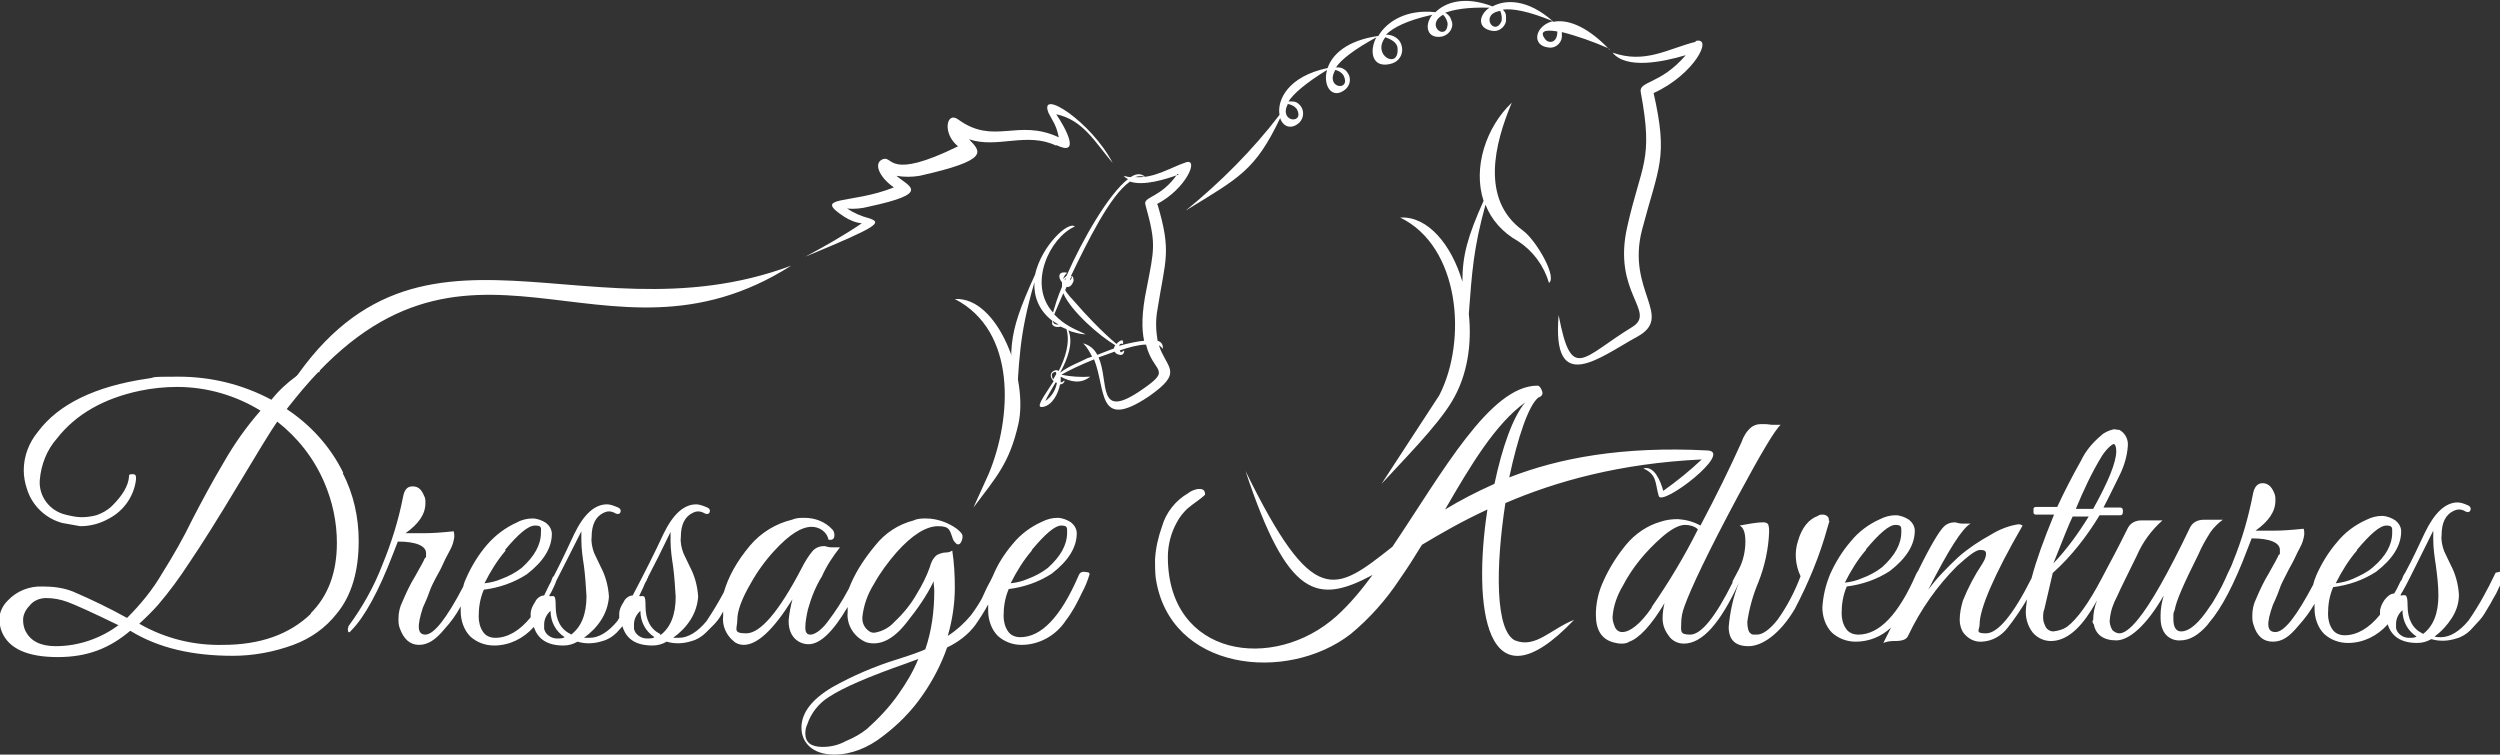<?xml version="1.0" encoding="UTF-8"?>
<svg id="uuid-b2dd90cc-662a-4153-8077-3d824d854a36" data-name="full logo" xmlns="http://www.w3.org/2000/svg" viewBox="0 0 389.6 117.6">
  <rect x="0" y="0" width="389.6" height="117.6" fill="#333333" stroke="none"/>
  <path d="m53.5,73.7c-2-4.1-5.1-7.5-8.9-10,.7-1.3,1.5-2.5,2.4-3.7,1-1.3,1.8-2,2.4-2s.3,0,.4-.1c0-.1,0-.3,0-.4,0-.2-.3-.2-.7-.2-1.1.1-2.1.6-2.9,1.3-1.5,1.1-2.8,2.3-3.9,3.7-4.5-2.4-9.4-3.6-14.5-3.6s-3.2.1-4.8.3c-8.2,1.2-13.9,4-17.1,8.3-1.4,1.7-2.2,3.8-2.2,6,0,1,.2,2,.5,2.9.8,2.6,2.9,4.6,5.5,5.3l2.8.5c1.6,0,3.1-.4,4.5-1.2,2.3-1.2,3.9-3.5,4.2-6.1,0-.5,0-.8-.5-.8s-.6,0-.6.4c-.1,1.4-1,2.9-2.6,4.5-.7.7-1.6,1.2-2.5,1.5-.8.2-1.5.3-2.3.3-.8,0-1.7-.2-2.5-.4-2.5-.6-4.2-2.9-4-5.4.2-2.4,1.1-4.7,2.7-6.5,2.9-3.7,7.2-6.2,12.9-7.4,1.9-.4,3.9-.6,5.8-.6,4.6,0,9.1,1.3,13,3.7-2.2,2.5-4.1,5.2-5.7,8-1.9,3.2-3.5,6.2-4.9,8.9-1.4,2.9-3,5.7-4.7,8.4-1.5,2.6-3.4,4.9-5.5,7-2.7-1.5-5.6-2.9-8.4-4.1-1.5-.6-3.1-.8-4.7-.8-2.1-.1-4.1.7-5.5,2.2-.7.7-1.2,1.6-1.3,2.7,0,.7.1,1.5.4,2.2,1.1,2.6,4,3.9,8.7,3.9s8.1-1.4,11.3-4.1h0c4.4,2.7,9.7,3.9,16,3.9,3.2,0,6.4-.6,9.4-1.7,2.7-1,5-2.6,6.8-4.9,2.3-2.8,3.4-6.6,3.4-11.3,0-3.7-.8-7.3-2.5-10.6Zm-35,23.7c-2.8,2.1-6.3,3.3-9.8,3.3-2.4,0-3.9-.8-4.7-2.3-.3-.6-.4-1.2-.4-1.8,0-.8.4-1.6,1-2.2.6-.8,1.6-1.2,2.6-1.2,1.1,0,2.2.2,3.3.6,1.1.4,3.8,1.6,8.1,3.7h0Zm30-1.8c-3.4,3.3-8,4.9-13.8,4.9-4.5.1-9-1-13-3.3,0,0,0,0,0,0h0c0,0,0,0,0,0,1-.9,2-1.9,2.9-2.9,1.8-2.1,3.4-4.3,4.9-6.6,2.1-3.1,4.6-7.1,7.6-12.1,3-5,5-8.3,6.1-9.9,3.2,2.5,5.7,5.7,7.3,9.4,1.3,3,2,6.2,2,9.5,0,4.7-1.4,8.3-4.1,11Zm80.9,21.9h0,0Zm39.5-28.4c-.4,0-.7.2-.9.8-2.7,6.2-5.7,9.4-9,9.4-.8,0-1.5-.3-1.9-.9-.5-.7-.7-1.6-.7-2.4,0-1.4.2-2.8.8-4.2h0c2.4-.3,4.7-1.1,6.7-2.4,2.6-2,3.9-4.1,3.9-6.3,0-.7-.4-1.3-.9-1.7-.6-.4-1.4-.7-2.1-.7-.8,0-1.6.2-2.4.6-1.8.8-3.4,2-4.6,3.5-1.2,1.4-2.3,3.1-3,4.8,0,0,0,0,0,0-.1.2-.3.7-.7,1.4s-.7,1.5-1.1,2.3c-.5.9-1.1,1.8-1.7,2.6-1,1.2-2.2,2.3-3.6,3.2.7-2.4,1.1-5,1.1-7.5,0-1.9-.1-3.9-.4-5.8-.3.2-.6.3-1,.3-.5,0-1,.2-1.4.4-.6.5-.9,1.1-1.1,1.9-.5,1.4-1.2,2.8-2,4.1-.9,1.6-2.1,3.1-3.5,4.4-.8.9-1.9,1.5-3.1,1.7-.3,0-.5,0-.8-.2-.8-.5-1.2-1.4-1.1-2.3.2-1.8.8-3.5,1.8-5.1,1-1.8,2.2-3.4,3.5-4.9,2.4-2.7,4.6-4.1,6.5-4.1s1.8.7,2.3,2c.1.3.3.5.5.7.2.2.5.2.7-.1.2-.3.3-.6.3-1s-.3-.7-.9-1.2c-1.4-1-3.1-1.6-4.8-1.6-.6,0-1.3,0-1.9.3-2.4.6-4.5,2-6,3.9-2,2.4-3.3,4.6-4.1,6.7-1,1.9-2.1,3.6-3.4,5.3-1,1.3-2,1.9-2.6,1.9s-.8-.4-.8-1.1c0-.9.2-1.9.4-2.8.5-1.8,1.2-3.6,2.2-5.2.7-1.6,1.7-3.1,2.8-4.5h0c-.4,0-.9,0-1.3,0-.4,0-.7-.1-1.1-.2-.7,0-1.3.2-1.8.7-.7.8-1.3,1.8-1.8,2.8-3.5,6.7-6.4,10.1-8.6,10.1s-1.4-.7-1.4-2.1.7-3.3,2.1-5.7c1-1.8,2.3-3.6,3.7-5.1,2.3-2.5,4.2-3.7,5.8-3.7,1.2,0,2.4.8,2.6,2,.4.1.8,0,.9-.4.1-.4,0-.9-.3-1.2-1.1-1.2-2.7-1.8-4.3-1.8-.7,0-1.3,0-2,.3-2.5.6-4.8,2-6.5,4-2.1,2.5-3.4,4.9-4.1,7.3-.8,1.5-1.7,3-2.7,4.5-1.4,1.7-2.9,2.6-4.3,2.6-.3,0-.6,0-.9,0,0,0,0,0,0,0h0s0,0,0,0c1.1-.8,2-1.7,2.7-2.8.7-1.1,1.1-2.3,1.2-3.6-.1-1.6-.5-3.2-1.3-4.7-.4-.8-.7-1.5-1-2.1-.3-.8-.5-1.7-.4-2.5,0-1.9.6-3.2,1.9-3.8.2-.1.5-.2.8-.2.3,0,.7.1,1,.3.4.2.7.1.8-.2s0-.6-.6-.8c-.5-.2-1-.4-1.5-.4-1.9,0-3.6,1.5-5.1,4.6-1.3,2.8-2.9,6-4.8,9.6-.6,0-1.2.5-1.4,1-.4.6-.7,1.2-.7,1.9,0,.2,0,.4,0,.6-.1.2-.2.3-.3.5-1.4,1.7-2.9,2.6-4.3,2.6-.3,0-.6,0-.9,0,0,0,0,0,0,0h0s0,0,0,0c1.1-.8,2-1.7,2.7-2.8.7-1.1,1.1-2.3,1.2-3.6-.1-1.6-.5-3.2-1.3-4.7-.4-.8-.7-1.5-1-2.1-.3-.8-.5-1.7-.4-2.5,0-1.9.6-3.2,1.9-3.8.2-.1.5-.2.8-.2.3,0,.7.1,1,.3.4.2.7.1.8-.2s0-.6-.6-.8c-.5-.2-1-.4-1.5-.4-1.9,0-3.6,1.5-5.1,4.6-.9,1.9-1.9,4.1-3.1,6.4,0,.1-.2.3-.3.4,0,.2-.2.4-.2.6-.4.7-.7,1.4-1.1,2.2-.6,0-1.2.5-1.4,1-.4.6-.7,1.2-.7,1.9,0,.2,0,.3,0,.5-1.7,2.1-3.6,3.2-5.5,3.2-.8,0-1.5-.3-1.9-.9-.5-.7-.7-1.6-.7-2.4,0-1.4.2-2.8.8-4.2h0c2.4-.3,4.7-1.1,6.7-2.4,2.6-2,3.9-4.1,3.9-6.3,0-.7-.4-1.3-.9-1.7-.6-.4-1.4-.7-2.1-.7-.8,0-1.7.2-2.4.6-1.8.8-3.4,2-4.7,3.5-1.3,1.5-2.4,3.3-3.2,5.1-.2.4-.4.9-.5,1.4-2.6,5-4.6,7.5-5.9,7.5s-1.3-1.4-.4-4.2c.3-.7.7-1.5,1-2.4.3-.9.7-1.6,1-2.2s.7-1.2,1-1.9.7-1.5,1.2-2.4c.4-.7.6-1.4.7-2.1,0-.3,0-.6-.1-.9-1.9.2-3.4.3-4.6.3h-2.9c2.1-1.5,3.1-3,3.1-4.7h0c0-.4,0-.8-.2-1.1-.4-1-.9-1.5-1.8-1.5s-1.3.6-1.5,1.7c-.7,3.6-1.8,7.1-3.2,10.5-1.3,3.4-3.1,6.6-5.3,9.6,0,.1,0,.2-.1.4,0,.6.2.7.5.3,2.1-2.1,4.3-6.1,6.6-12.1l.7-1.8c2.9,0,4.4.7,4.4,1.8s0,.5-.2.8c-.1.3-.6,1.2-1.5,2.8-.8,1.3-1.4,2.6-2,4-.4.8-.6,1.7-.6,2.6,0,.5,0,1,.2,1.5.6,1.7,1.6,2.6,3,2.6s2.6-.8,4-2.5c1-1.1,1.8-2.2,2.5-3.5,0,.3,0,.6,0,.8,0,1.4.5,2.9,1.5,3.9,1,.9,2.3,1.4,3.7,1.4,2.4,0,4.6-1.1,6.2-2.9.6,1.9,2.1,2.9,4.6,2.9.8,0,1.5-.2,2.2-.6,1.3.4,2.7.3,3.9-.1.8-.2,1.6-.7,2.2-1.3l.9-1c.6,2,2.1,3,4.7,3,.8,0,1.5-.2,2.2-.6,1.3.4,2.7.3,3.9-.1.8-.2,1.6-.7,2.2-1.3l1.2-1.2c.4-.4.8-.9,1.1-1.4l.4-.7c0,.2,0,.5,0,.7-.2,1.5.5,3,1.6,3.9.4.4,1,.6,1.6.6,2.1,0,4.6-2.3,7.6-7.1-.3,1.1-.5,2.2-.6,3.3,0,.8.1,1.5.5,2.2.5.9,1.5,1.5,2.6,1.5,1.8,0,3.8-1.9,6.1-5.8,0,.3,0,.5,0,.8-.2,2,1,3.9,2.9,4.7,2.1.6,4.2-.4,6.3-3.1,1.6-2,3.1-4.1,4.2-6.4,0,.5.1,1,.1,1.5,0,3.1-.4,6.2-1.4,9.1-.9.4-2.3.9-4.2,1.5-3.6,1.1-7.1,2.6-10.3,4.4-3.2,1.9-4.8,4-4.8,6.3s1.7,4.2,5.1,4.2c2.7,0,5.3-1.1,7.5-2.8,2.4-1.8,4.6-4,6.3-6.5,1.6-2.3,2.9-4.8,3.8-7.4,1.7-.8,3.3-2,4.4-3.5.7-1,1.4-2.1,2-3.2,0,.3,0,.6,0,1,0,1.4.5,2.9,1.5,3.9,1,.9,2.3,1.4,3.7,1.4,2.8,0,5.4-1.5,6.9-3.8,1-1.3,1.8-2.8,2.5-4.3.5-.9.9-1.9,1.2-2.9,0-.1,0-.2-.2-.3h0Zm-8.1-3.4c2.1-2.5,3.6-3.8,4.6-3.8s.9.4.9,1.1h0c0,1.9-1,3.7-3,5.5-.9.7-2,1.3-3.1,1.7-.9.4-1.8.6-2.7.7.9-1.8,2-3.6,3.3-5.1h0Zm-82.1,0c2.1-2.5,3.6-3.8,4.7-3.8s.9.4.9,1.1c0,1.9-1,3.7-3,5.5-.9.7-2,1.3-3.1,1.7-.9.4-1.8.6-2.7.7.9-1.8,2-3.6,3.3-5.1Zm8.1,13.8c-.9,0-1.8-.6-2-1.5,0-.2,0-.5,0-.7h0c0-.8.4-1.6,1-2.1,0,1.7.8,3.2,2.2,4.1-.3.2-.7.2-1.1.2Zm2.1-.7h0c-1.5-.7-2.3-2.2-2.3-4.3s-.3-1.5-1-1.6c0-.2.2-.4.3-.6.3-.6.6-1.2.8-1.8.9-1.8,2.2-4.3,3.9-7.7,0,.5,0,.9,0,1.4,0,1.3.2,2.7.4,4,.2,1.5.3,3.1.4,4.7,0,2.8-.8,4.8-2.4,6h0Zm11.9.7c-.9,0-1.8-.6-2-1.5,0-.2,0-.5,0-.7h0c0-.8.4-1.6,1-2.1,0,1.7.8,3.2,2.2,4.1-.3.2-.7.2-1.1.2Zm2.1-.7h0c-1.5-.7-2.3-2.2-2.3-4.3s-.3-1.5-1-1.6c0,0,0,0,0,0,.3-.7.6-1.2.7-1.5s.3-.7.5-1c0-.2.2-.3.2-.5.9-1.7,2.1-4.1,3.5-7,0,.5,0,.9,0,1.4,0,1.3.2,2.7.4,4,.2,1.5.3,3.1.4,4.7,0,2.8-.8,4.8-2.4,6Zm37.1,9.4c-1.4,2-3.1,3.8-4.9,5.4-1,.8-2.1,1.4-3.3,1.9-1.1.6-2.3.9-3.6.9-1.8,0-2.7-.7-2.7-2.1h0c0-.5.1-1,.3-1.4.6-1.8,1.8-3.3,3.4-4.3,2.3-1.5,6.3-3.2,12-5.2l1.9-.7c-.8,2-1.9,3.8-3.1,5.5h0Zm145-27.1h0v-.2c0-.4-.5-.7-.9-.7-.3,0-.6,0-.8.2-1.4.5-2.5,1.8-3.1,3.9-.6,1.8-.4,3.8.4,5.5-.9,2.4-2.1,4.7-3.6,6.8-1.2,1.5-2.3,2.3-3.2,2.3s-.7,0-1-.2c-.3-.2-.5-.8-.5-1.8.3-2.1.9-4.2,1.7-6.1,1-2.5,1.6-5.2,1.7-7.9,0-.3,0-.7-.1-1,0-.3-.4-.5-.7-.5-1.3,0-2.6.3-3.8.5.6.3.9,1.1.9,2.5s-.3,2.9-1,4.3l-1,1.9c0,0,0,.2,0,.2-2.7,5.4-4.9,8.1-6.6,8.1s-1.4-.6-1.4-1.8h0c0-.9.2-1.8.5-2.6,1-2.8,3.7-8.5,8.3-17.1,3.6-6.7,5.8-10.4,6.7-11.2-.5,0-.9,0-1.4,0-.6-.1-.9-.1-1-.1h-.8c-.5,0-1,.2-1.4.5-.7.6-1.2,1.4-1.5,2.3-1.8,4-3.9,8.3-6.4,13-1.1-.6-2.2-.9-3.5-1-.9,0-1.8.1-2.7.4-2.1.6-4,1.9-5.4,3.6-1.4,1.7-2.6,3.6-3.5,5.6-.8,1.7-1.2,3.5-1.2,5.3,0,2.4.9,3.8,2.7,4.3.4.1.8.2,1.2.2s.9,0,1.3-.3c1.5-.5,3.4-2.5,5.5-6-.2.8-.3,1.6-.3,2.4,0,.9.3,1.8.9,2.6.5.8,1.4,1.3,2.4,1.3,2.9,0,5.7-3.2,8.6-9.5,0,0,0,0,0,0-.9,2.2-1.4,4.6-1.6,6.9,0,2,1,3,3.1,3s4.9-1.9,7.2-5.8c2.1-4,3.9-8.3,5.1-12.7l.3-1h0Zm-27.6,13.6c-1.8,2.6-3.4,3.8-4.6,3.8-.5,0-.9-.3-1.1-.7-.2-.5-.4-1-.4-1.6.1-1.7.7-3.4,1.6-4.9,1.5-2.9,3.6-5.4,6.1-7.6,1.5-1.3,2.7-1.9,3.6-1.9.7,0,1.5.2,2,.7h0c-2.1,4.2-4.5,8.2-7.2,12.1h0Zm131.8-5.5c-.2,0-.3,0-.4.3-1.2,2.5-2.5,4.9-4.1,7.2-1.4,1.7-2.9,2.6-4.3,2.6-.3,0-.7,0-1-.1h0c1.1-.8,2-1.8,2.7-2.9.7-1.1,1.1-2.3,1.1-3.6-.1-1.6-.5-3.2-1.3-4.7-.4-.8-.7-1.5-1-2.1-.3-.8-.5-1.7-.4-2.5,0-1.9.6-3.2,1.9-3.8.2-.1.5-.2.8-.2.4,0,.7.1,1,.3.4.2.7.1.8-.2s0-.6-.5-.8c-.5-.2-1-.4-1.5-.4-1.9,0-3.6,1.6-5.1,4.7-.9,1.9-1.9,4.1-3.1,6.3-.1.1-.2.3-.3.5-.1.3-.2.6-.4.8-.3.6-.6,1.3-1,1.9-.6,0-1.1.5-1.5,1-.4.6-.7,1.2-.7,1.9,0,.2,0,.3,0,.4-1.7,2.1-3.6,3.2-5.5,3.2-.8,0-1.5-.3-1.9-.9-.5-.7-.7-1.6-.7-2.4,0-1.4.2-2.8.8-4.2h0c2.4-.3,4.7-1.1,6.7-2.4,2.6-2,3.9-4.1,3.9-6.3,0-.7-.4-1.3-.9-1.7-.6-.4-1.4-.7-2.1-.7-.8,0-1.6.2-2.4.6-1.8.8-3.4,2-4.6,3.5-1.3,1.5-2.4,3.3-3.2,5.1-.2.5-.4,1-.5,1.5-2.6,4.9-4.5,7.4-5.9,7.4s-1.4-1.4-.4-4.2c.3-.7.7-1.5,1-2.4.3-.9.7-1.6,1-2.2s.6-1.2,1-1.9.7-1.5,1.2-2.4c.4-.7.6-1.4.7-2.1,0-.3,0-.6-.1-.9-1.9.2-3.4.3-4.6.3h-2.9c2.1-1.5,3.1-3,3.1-4.7h0c0-.4,0-.8-.2-1.2-.4-1-1-1.5-1.8-1.5s-1.3.6-1.5,1.7c-.7,3.6-1.7,7.1-3.1,10.5-.2.6-.5,1.2-.8,1.8,0,0,0,0,0,0-.6,1.4-1.2,2.6-1.8,3.6-.3.5-.6,1.1-1,1.6-1.7,2.6-3.2,3.9-4.5,3.9-.8,0-1.2-.7-1.2-1.9s0-.9.2-1.4c.2-1.4,1.5-4.3,3.7-8.7.5-1.2,1.2-2.4,1.9-3.5.5-.7,1.2-1.4,1.9-1.9h-3c-.9,0-1.7.4-2.1,1.2-3.5,7.3-6.2,12-8.1,14.3-1.2,1.5-2.2,2.2-2.9,2.2-.4,0-.8-.2-1.1-.5-.3-.5-.5-1.1-.4-1.7.1-1.2.5-2.4,1.1-3.5.7-1.6,1.8-3.7,3.1-6.4.9-2.1,2.3-4,4-5.5h-3.3c-.9,0-1.7.4-2.1,1.2-.8,1.6-1.8,3.6-3.1,6l-1,1.9s0,0,0,0c-2,3.8-3.8,6.3-5.4,7.5-.6.4-1.3.6-2.1.7-.5,0-1-.3-1.2-.7-.2-.4-.4-.9-.4-1.4,0-.5,0-.9.2-1.4l1.3-5.6c2.9-2.6,5.3-5.7,7.3-9h3.2c.2,0,.4-.1.4-.3,0-.2.1-.4,0-.6,0-.2-.2-.3-.4-.3h-2.6c.8-1.5,1.6-3.2,2.5-5,.7-1.4,1.2-3,1.3-4.6.1-1-.4-2-1.3-2.5-.3,0-.6-.1-.9-.1-.8.2-1.5.5-2,1-1.3,1.1-2.4,2.4-3.1,3.9-1.3,2.3-2.6,4.8-3.7,7.2h-3.3c-.2,0-.4.1-.4.3,0,.2,0,.4,0,.6,0,.2.2.3.4.3h2.8c-1.6,3.9-2.8,7.2-3.5,9.9-2.9,5.8-5.3,8.6-7.1,8.6s-1-.5-1-1.4c0-2.4,2.2-7.6,6.7-15.4h0c-.2-.1-.4-.2-.6-.2-1.5.2-3,.8-4.3,1.6-1.8,1-3.5,2.1-5.1,3.5-1.7,1.6-3.3,3.2-4.7,5.1,3.1-6.1,5.3-9.6,6.6-10.3-.4,0-.9,0-1.3,0-.4,0-.7-.1-1.1-.2-.7,0-1.3.2-1.8.7-.7.7-2.1,3-4,6.9-.1.1-.2.3-.3.5-2.7,6.2-5.7,9.4-9,9.4-.8,0-1.5-.3-1.9-.9-.5-.7-.7-1.6-.7-2.4,0-1.4.2-2.8.8-4.2h0c2.4-.3,4.7-1.1,6.7-2.4,2.6-2,3.9-4.1,3.9-6.3,0-.7-.4-1.3-.9-1.7-.6-.4-1.4-.7-2.1-.7-.8,0-1.6.2-2.4.6-1.8.8-3.4,2-4.6,3.5-1.3,1.5-2.4,3.3-3.2,5.1-.7,1.7-1.1,3.4-1.2,5.2,0,1.4.5,2.9,1.5,3.9,1,.9,2.3,1.4,3.7,1.4,2.1,0,4-.8,5.5-2.2-.5,1-.9,1.8-1.2,2.4.5-.2,1-.3,1.6-.3.5,0,1.1,0,1.6-.2.3-.1.6-.4.7-.7,1.9-4,4.5-7.7,7.6-10.8,1.8-1.6,2.9-2.5,3.6-2.5s.9.2.9.6c0,.6-.3,1.1-.6,1.6-1.2,1.8-2.2,3.7-3,5.7-.3,1-.5,2-.5,3,0,.7.2,1.4.5,1.9.7,1,1.8,1.6,3,1.5,1.6-.1,3-.9,4-2.2,1.1-1.4,2.1-2.9,3-4.4-.1.7-.2,1.4-.2,2h0c0,1.2.4,2.3,1.1,3.2.7.8,1.7,1.3,2.8,1.3,2.2,0,4.3-1.6,6.3-4.8.3-.5.6-1,.9-1.5-.4,1-.6,2-.6,3.1h-.1c0,.2,0,.4.2.6.3,1.6,1.5,2.5,3.5,2.5s4.7-2.3,7.4-7c-.3,1-.5,2.1-.5,3.1,0,.7,0,1.4.3,2.1.4,1.2,1.6,1.9,2.8,1.8,1.4,0,2.8-.8,4.2-2.4.1-.1.2-.3.3-.4,1.9-2.2,3.9-6,5.9-11.3l.7-1.8c2.9,0,4.4.7,4.4,1.8s0,.5-.2.8c-.1.3-.6,1.2-1.5,2.8-.8,1.3-1.4,2.6-2,4-.4.8-.6,1.7-.6,2.6,0,.5,0,1,.2,1.5.5,1.7,1.5,2.6,3,2.6s2.6-.8,4-2.5c1-1.1,1.8-2.2,2.5-3.4,0,.3,0,.5,0,.8,0,1.4.5,2.9,1.5,3.9,1,.9,2.3,1.4,3.7,1.4,2.4,0,4.6-1.1,6.2-2.9.6,1.9,2.1,2.9,4.6,2.9.8,0,1.5-.2,2.2-.6,1.3.4,2.7.3,3.9-.1.8-.2,1.6-.7,2.2-1.3l1.1-1.2c.4-.4.8-.9,1.1-1.4l.9-1.5c.2-.4.5-.9.9-1.6.3-.7.6-1.2.7-1.5s.3-.7.5-1c.1-.2.2-.4.2-.6,0-.3-.2-.4-.5-.4Zm-21.9-3.5c2.1-2.5,3.6-3.8,4.6-3.8s.9.4.9,1.1c0,1.9-1,3.7-3,5.4-.9.8-2,1.3-3.1,1.8-.9.4-1.8.6-2.7.7.9-1.8,2-3.6,3.3-5.1Zm-39.7-14.7c.8-1.2,1.6-1.8,1.8-1.8s.4.4.4,1.1c0,1.7-1.2,4.7-3.6,9h0s-2.7,0-2.7,0c1.2-2.9,2.5-5.7,4.1-8.3Zm-4.7,9.5h2.6c-1.6,2.6-3.4,5.1-5.5,7.3,1.5-3.8,2.5-6.3,3-7.3Zm-32.1,5.1c2.1-2.5,3.6-3.8,4.6-3.8s.9.4.9,1.1h0c0,1.9-1,3.7-3,5.5-.9.7-2,1.3-3.1,1.7-.9.4-1.8.6-2.7.7.9-1.8,2-3.6,3.3-5.1Zm84.6,13.8c-.9,0-1.8-.6-2-1.5,0-.2,0-.5,0-.7h0c0-.8.4-1.6,1-2.1,0,1.7.8,3.2,2.2,4.1-.3.2-.7.2-1.1.2h0Zm2.1-.7h0c-1.5-.7-2.3-2.2-2.3-4.3s-.4-1.6-1.1-1.6c0-.2.2-.4.3-.6.2-.3.3-.6.5-.9.9-1.7,2.3-4.6,4.3-8.6,0,.5,0,.9,0,1.4,0,1.3.2,2.7.4,4,.2,1.5.4,3.1.4,4.7,0,2.8-.8,4.8-2.4,6h0Zm-141.2,1.2c-3.4-1.3-3.2-11.8-1.7-21.5,7.9-3.4,17.9-6.2,30.6-6.8-1.9,1.8-3.9,3.4-6,4.9-.4-1.5-1.4-4-3.1-3.5,2.2,1,1.8,2.3,2.4,4.3.5,1.7,11.7-6.9,7.6-7.1-13.3-.7-23.2,1.2-30.9,4.2,1.3-6.1,3-11.3,4.6-12.5,0,0,0,0,.1,0,.4-.2.6-.5.4-1s-.4-.8-.7-.8c-7.4,0-14.8,13.5-22.6,25.1-9,7.1-12.3,9.8-22.9-11.8h0c6.6,19.9,11.2,20.8,19.8,16.2-1.7,2.3-3.5,4.5-5.6,6.4-9.8,8.8-26.3,6.4-26.3-9.2,0-1.9.5-3.8,1.4-5.4.4-.8,1-1.5,1.6-2.1.5-.4,1.1-.9,1.7-1.3.4-.3.8-.6,1.1-.9,0-.6-.2-.9-.9-.9-.6,0-1.3.3-1.8.7-1.9,1.1-3.4,3-4,5.1-.6,1.7-1,3.4-1.1,5.2,0,.9,0,1.8.1,2.8h0c2.1,14.6,20.5,16.5,30.4,8.8,2.9-2.4,5.5-5.3,7.6-8.5,1.2-1.7,2.4-3.6,3.5-5.4,3-1.8,6.3-3.7,10.2-5.5-2.3,15-.4,31.8,13.5,17.2-3.6,1.4-6,4.5-9.2,3.2h0Zm-11.1-20.5c4-6.9,7.8-13.3,12.5-16.7-1.9,2.2-3.6,7-4.8,12.7-2.9,1.3-5.4,2.6-7.7,4Zm-76.4-32.8c6.8-.4,11.5,12.5,9.9,19.5-1.4,6.1-3.4,8.2-7,13l2.4-5.3c3.6-8.7,4.4-22.2-5.3-27.2Z" fill="#fff" fill-rule="evenodd"/>
  <path d="m241.4,44.1c-.8-2.7-2.5-5-4.8-6.5-2.5-1.4-4.2-3.4-5.1-5.7-1.9,6.9-2.1,10.5-2.6,17,.5,4.7-.2,9.6-2.6,13.6-2.3,3.9-7.9,9.5-11,12.9l9-13.8c4.4-8.6,3.2-23.2-6.1-27.7h.1c4.2-.2,7.9,4.2,9.6,10,0-4.1.8-7,3.3-12.6-1.7-5.2.4-11.5,4.4-15.3h0c-2.7,6.4-4.9,15.1,1.7,19.9,2.1,1.5,5.7,7.7,3.9,8.3h0Zm22.9-37.6c-4.4,1.1-7.9,3.5-13,1.7,2.1,2.6,7.7,1.5,11.4.4-3.9,4.6-7.4,4-7,5.8,2,10.7.1,11.1-2.1,20.9-2.4,10.4,4.7,13.3.7,15.7-7.7,4.7-9.4,8.7-11.4-1.9h0c-1.1,12.8,6.5,6.5,12.2,3.4,5.9-3.2-1.7-7.1.8-16.7,2.6-9.9,4.1-11.1,1.8-21.3,6.4-2.9,9.4-8.9,6.5-8.1h0Zm-49.6-.8c-3.7,2-5.7,3.6-6.5,4.8.4,0,.8,0,1.1.2.2.1.5.3.6.5.7.8.6,2-.2,2.7-2,1.7-3.6-.4-2.9-3-3.4,2.1-5.2,3.7-6,4.9.4,0,.8,0,1.1.1.3.1.5.3.7.5.7.8.6,2-.1,2.7-1.3,1.2-2.6.6-3-.7-3.9,8.2-6.4,9.3-14.7,14.4,5.4-4.4,10.4-9.4,14.6-14.9-.4-2.3,1.3-6,7.5-7.3.7-2.1,3-4.3,7.9-5,1.3-2.2,4.3-4.2,8.9-3.7,1.5-1.5,4.5-2.6,8.9-.9,2-1.1,5.5-1.2,9.5,2.4,1.9-.4,4.9.4,8.5,4.1-2.3-1-4.8-1.9-7.2-2.5v.8c-.1,1-1.1,1.8-2.1,1.6-2.7-.3-2.1-3.4.7-4.1-3.9-1.6-6.3-2-7.8-1.8.3.3.5.6.5,1,0,.3,0,.5,0,.8-.2,1-1.2,1.7-2.2,1.5-2.3-.4-2.1-2.4-.4-3.6-3.5-.1-5.6.3-6.9.8.3.1.5.3.8.7.1.2.2.5.3.8.2,1-.6,2-1.6,2.2-2.3.4-2.8-1.7-1.5-3.4-4,.9-6.1,2-7.2,3.1,1.1,0,2.1.6,2.4,1.6.4,1.2-.2,2.5-1.5,2.9-3,.9-3.7-1.8-2.3-4.3h0Zm28-.8c-1.8-.3-2.9-.1-1.9,1.2.5.7,1.9.7,1.9-1.2Zm-8.9-3.2c-3.3.5-.9,4.1.2,1.6.1-.5,0-1.1-.2-1.6Zm-8.9.6c-2.9,1.6.5,4.2.7,1.5,0-.5-.3-1.1-.7-1.5h0Zm-24.2,13.9c-1.5,2.9,2.7,3.2,1.4.8-.3-.4-.8-.7-1.4-.8Zm7.4-5.3c-1.7,2.9,2.5,3.4,1.3.9-.3-.5-.8-.8-1.3-.9Zm9.7-3.3c0-1-1.1-1.5-1.9-1.8-2.2,2.8,2.1,5.1,1.9,1.8Zm33,0c0,0-.1,0-.2,0,0,0,.1,0,.2.2,0,0,0,0,0,0Z" fill="#fff"/>
  <path d="m123.3,41.4h0c-29.4,18.7-50.7-12.3-77.3,20.7-3.6,4.5-2.9,3.6-5.5,7.2l1.1-2.9c20.4-39.9,48-12.4,81.7-25Zm57.1-9.5c2.2,7.4,1.2,8.6,0,16.2-.4,2.1-.2,3.7,0,5,.6.2.9.6.8,1.3-.1-.2-.3-.4-.6-.6,1.2,3.7,4,4.1-1.6,8-8.1,5.4-6.6-1.1-8.5-5.8-2.2.9-4.1,1.8-5.1,2.4,1.5.3,3,.4,4.5.3-1.5,1.2-3.1.8-4.6,0,0,.3,0,.6,0,.9.2,0,.4-.2.6-.3,0,.3-.3.6-.7.6-.3,1.5-1.2,3.2-2.6,3.5-1.4.3,0-1.5,1.6-4-.5-.5-.7-1.2,0-1.6.4-.2.6-.1.8,0,1-2,1.8-4.4,1.2-6.5-.3-.1-.6-.3-.9-.4-.4.1-.9.1-1.2-.2-.1,0-.2-.3-.1-.7-2.2-1.7-2.9-3.9-2.8-6-2.5,8.7-2.3,11.8-3,21.6-.9-11.5-1.5-12.7,3.1-22.8,1-4.5,5.2-8.4,6.2-7.5h0c-3.9,1.7-7.4,9-3.4,13.4,0,0,0,0,0,0,.3-1,.7-2.4,1.4-4,0-.2,0-.5,0-.7-.6-.7-.7-1.8.8-1.5-.5.5-.6.8-.6,1,.1-.2.3-.3.5-.5,2.5-5.7,6.6-12.8,9.6-15.1-.3-.1-.5-.3-.7-.5.4.1.8.2,1.1.2.9-.6,1.7-.6,2.3,0-.5-.2-1-.2-1.6,0,3,.2,5.3-1.4,7.9-2.3,2.1-.7.1,4.1-4.5,6.5h0Zm-13.4,11.1c-.1.2-.2.5-.3.7.2-.1.4-.4.3-.7Zm-.9.4c0,.1-.1.2-.2.3h0c0-.1.1-.2.1-.3h0Zm-1.1,7.2c-.3-.2-.7-.4-.9-.6,0,.4.3.6.9.6Zm-.8,8.4c.1-.2.3-.5.4-.7h0s0,0,0-.1h0c0-.3-.2-.3-.5-.1-.3.2-.2.6,0,1Zm.4.6h-.1c0,0,0,0,0,0-.7,1.2-1.3,2.2-1.6,2.9,1-.7,1.6-1.7,1.8-2.8h0Zm.1-.5h0v.3c-.1,0,0,0,0,0v-.3q0,0,0,0Zm5.5-3.5c-.4-.8-.8-1.5-1.4-2.1h0c1.1.3,1.8,1,2.2,1.8.7-.3,1.6-.6,2.6-1,0-.2.1-.3.2-.5-2.4-1.4-6.9-5.3-8.1-8.1-.4.9-.7,1.6-.9,2.1-.2.5-.4.9-.5,1.2,1.6,1.7,3,2.2,4.9,3.1-.7,0-1.4-.2-2.1-.4-.2,0-.4-.2-.6-.2.8,1.9-.1,4.4-1.3,6.6,1.2-1,3.4-1.8,4.3-2.3.1,0,.3-.1.6-.2h0Zm8.4-1.9c-1.1,0-2.6.4-4.1.9.2.5.2.3.7,0,0,.4-.2.8-.7.7-.5-.1-.7-.3-.8-.5-.8.3-1.7.6-2.5.9,1.7,3.8-.4,10,6.8,5,4.8-3.3,1.7-2.5.6-7h0Zm5.1-26.5c-2.2.8-5.5,1.8-7.6,1.1-3.1,2.1-6.7,9.5-9.2,14.7.3,0,.4.3.4.6,0,0,0,.2,0,.2-.3.8-.7,1-1.1.9,0,.2-.2.4-.2.5.3.6,1,1.3,1.8,2.2,1,1.2,4.1,4.5,6.2,6.2.5-.6,1.2-.9,1,0-.4-.1-.5,0-.6.3h0c1.4-.4,2.8-.7,3.9-.8-.4-1.8-.4-4.4.4-8.2,1.2-6.2,1.5-6.9-.2-13-.4-1.3,2.4-1,5-4.8h0Zm-19.1-4.6c3.9,1.9,1.5-2.6,0-4.8,4.2.9,6,4.3,8.8,7.6-3.3-6.4-11.6-11.8-10-7.8.2.4.4.7.6,1.1.5.8.8,1.7,1,2.7-6.4-3-10.1,1.3-15.7-2.8-1.8-1.3-2.5,2.2,0,4.2-11,5.4-10.1,1.4-11.7,2s-.5,2.9,1.7,4.4c-6.7,2.7-12.9,1.2-7.7,4.6.8.5,1.7.9,2.7,1-2.8,1.9-5.8,3.6-8.8,5.2,11.6-4.8,12-5.3,9.9-6-1.2-.3-2.3-.8-3.4-1.5,1.1.1,2.3,0,3.4-.3,9.8-2.1,6.3-3.1,4.3-4.8,1.2.2,2.4.2,3.6,0,11.2-2.5,9.5-3.8,7.7-5.7,4.4,1.5,9-1.2,13.6,1Zm8.9,2.8s0,0,0,0c0,0,0,0,0,0h0,0Zm7.6,29.2s0,0,0,0h0s0,0,0,0Zm-6.1-.9s0,0,0,0h0s0,0,0,0Z" fill="#fff" fill-rule="evenodd"/>
</svg>